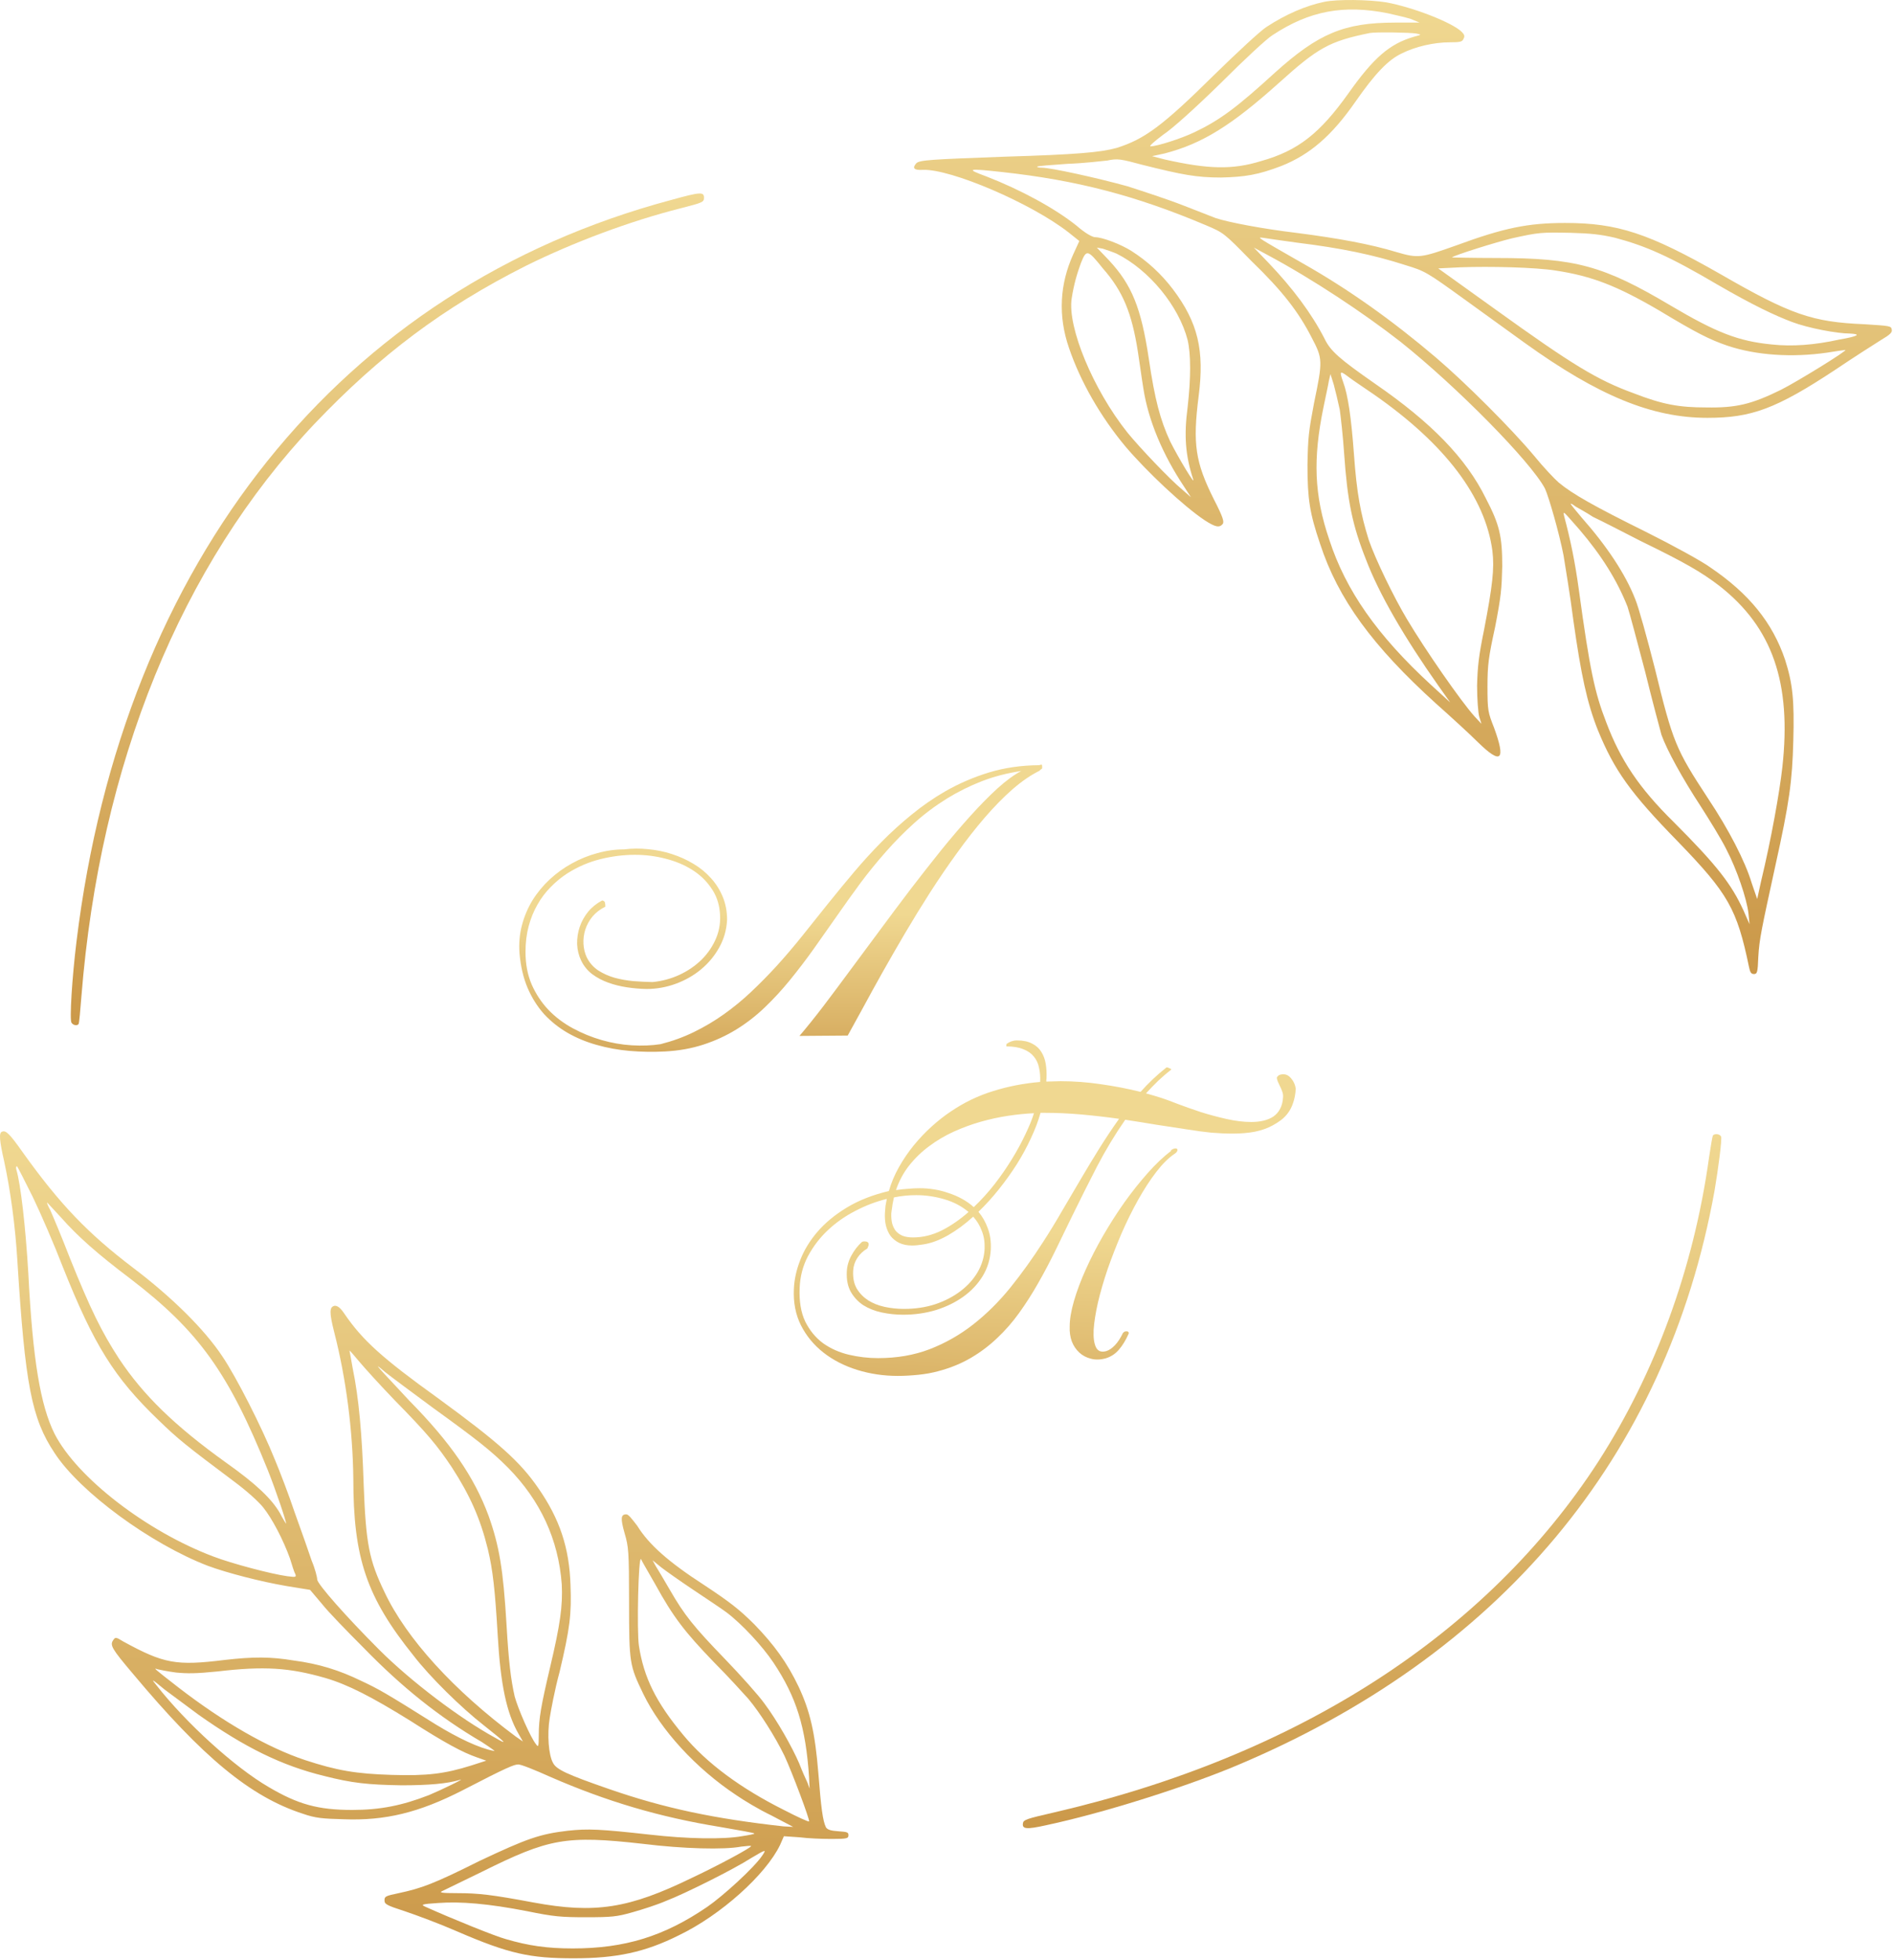 <?xml version="1.0" encoding="UTF-8"?> <svg xmlns="http://www.w3.org/2000/svg" width="346" height="358" viewBox="0 0 346 358" fill="none"><path fill-rule="evenodd" clip-rule="evenodd" d="M253.378 0.429C258.278 1.329 265.478 4.129 267.178 5.829C267.678 6.329 267.778 6.629 267.478 7.129C267.278 7.629 266.878 7.729 264.978 7.729C262.078 7.729 258.678 8.529 256.278 9.729C253.678 10.929 251.278 13.529 247.778 18.529C243.478 24.729 239.478 28.229 234.178 30.329C229.978 31.929 227.578 32.329 223.178 32.429C218.678 32.429 216.078 31.929 208.878 30.129C204.778 29.029 204.278 28.929 202.378 29.329C201.378 29.429 198.078 29.829 195.078 29.929C192.178 30.129 189.678 30.329 189.578 30.429C189.478 30.529 189.878 30.629 190.378 30.629C192.078 30.629 200.678 32.529 206.078 34.029C208.878 34.929 213.478 36.429 216.278 37.529C219.078 38.629 221.678 39.629 222.178 39.829C224.578 40.629 230.978 41.829 236.878 42.529C244.678 43.529 250.578 44.629 255.178 46.029C259.278 47.229 259.678 47.129 266.178 44.829C274.878 41.629 279.278 40.729 286.078 40.729C295.678 40.729 301.378 42.629 314.378 50.029C327.378 57.529 331.278 58.829 340.778 59.229C345.478 59.529 345.678 59.529 345.778 60.229C345.878 60.729 345.478 61.129 343.778 62.129C342.678 62.829 338.878 65.229 335.478 67.529C324.578 74.729 320.078 76.329 312.078 76.329C301.978 76.329 292.178 72.329 278.678 62.629C276.278 60.929 271.378 57.329 267.878 54.829C260.678 49.629 260.478 49.529 256.878 48.429C250.978 46.529 245.178 45.329 237.078 44.329C234.178 43.929 231.378 43.529 230.778 43.429C229.778 43.329 229.578 43.229 237.978 48.029C246.478 52.829 254.478 58.529 262.478 65.329C267.878 69.929 276.278 78.329 280.378 83.229C282.078 85.329 284.178 87.529 284.878 88.129C287.378 90.229 291.478 92.529 300.778 97.129C305.778 99.629 311.078 102.529 312.578 103.629C319.678 108.429 323.978 113.729 326.278 120.529C327.678 124.929 327.978 127.929 327.778 135.329C327.578 142.729 327.078 146.529 324.478 158.229C321.978 169.729 321.578 171.429 321.378 174.829C321.278 177.629 321.178 177.929 320.578 177.929C320.078 177.929 319.878 177.629 319.678 176.629C317.478 166.029 315.878 163.229 306.678 153.729C297.978 144.829 295.078 140.729 292.078 133.429C290.078 128.429 288.978 123.229 287.578 113.329C286.978 108.629 286.078 103.329 285.778 101.429C284.978 97.329 283.078 90.729 282.378 89.229C279.778 84.329 266.278 70.629 255.978 62.429C249.178 57.129 239.978 51.029 231.778 46.629L229.178 45.229L231.778 47.929C236.312 52.662 239.745 57.295 242.078 61.829C243.178 64.129 244.778 65.529 251.378 70.129C261.678 77.229 267.978 83.729 271.578 91.029C274.078 95.829 274.578 97.929 274.578 103.429C274.478 107.629 274.378 108.829 273.278 114.529C272.078 120.029 271.878 121.429 271.878 125.429C271.878 129.829 271.978 130.129 273.078 132.929C275.278 138.929 274.378 139.729 270.178 135.629C268.678 134.129 265.178 130.929 262.478 128.529C250.878 118.029 244.578 109.429 241.278 99.329C239.378 93.729 238.978 91.129 238.978 84.929C239.078 79.829 239.178 78.929 240.178 73.629C241.778 65.929 241.778 65.529 239.778 61.729C237.378 57.029 234.478 53.229 228.678 47.629C223.678 42.529 223.678 42.529 220.378 41.129C207.578 35.729 196.878 32.929 183.178 31.429C176.778 30.729 176.478 30.829 180.278 32.229C186.478 34.629 192.778 38.029 196.778 41.229C198.378 42.629 199.678 43.329 200.178 43.329C201.478 43.329 204.878 44.629 206.778 45.829C209.712 47.695 212.245 50.029 214.378 52.829C218.978 58.929 220.178 64.029 219.078 72.429C217.978 81.129 218.478 84.429 221.878 91.229C223.578 94.529 223.778 95.329 223.478 95.729C222.878 96.429 222.178 96.329 220.178 95.029C216.278 92.429 209.578 86.129 205.678 81.529C201.178 76.129 197.478 69.729 195.378 63.529C193.378 57.729 193.678 51.929 196.178 46.429L197.278 44.029L195.278 42.429C188.478 37.129 173.778 30.829 168.678 31.029C167.078 31.129 166.678 30.729 167.478 29.829C168.078 29.229 170.078 29.129 183.478 28.629C196.878 28.229 201.178 27.829 204.078 27.029C209.178 25.429 212.478 23.029 221.978 13.629C226.178 9.529 230.378 5.629 231.478 4.929C234.978 2.629 238.678 1.029 242.078 0.329C244.478 -0.171 250.278 -0.071 253.378 0.429ZM232.578 6.429C231.578 7.029 227.378 10.929 223.178 15.129C218.478 19.729 214.378 23.429 212.578 24.629C210.978 25.829 209.978 26.729 210.278 26.729C211.478 26.729 215.878 25.329 218.378 24.129C222.978 21.929 226.078 19.629 233.078 13.229C240.978 6.129 245.678 4.129 254.978 4.129H259.478L257.778 3.429C256.778 3.129 254.978 2.729 253.678 2.429C245.678 0.829 239.378 1.929 232.578 6.429ZM250.378 6.029C242.978 7.529 240.878 8.729 233.778 15.129C225.078 22.929 219.778 26.229 212.878 28.029L210.578 28.529L212.878 29.129C220.878 30.929 225.278 31.029 230.478 29.429C237.278 27.529 241.278 24.329 246.478 17.029C251.078 10.529 253.978 8.029 258.378 6.729C259.878 6.329 259.878 6.329 258.878 6.129C257.778 5.929 251.478 5.829 250.378 6.029ZM287.078 42.529C281.678 42.429 281.378 42.429 276.378 43.529C273.478 44.229 265.778 46.629 265.378 47.029C265.378 47.029 268.978 47.129 273.478 47.129C287.978 47.129 293.078 48.529 305.378 55.829C313.678 60.729 317.678 62.329 323.878 62.929C327.578 63.329 331.678 63.029 336.178 62.029C339.678 61.429 340.278 61.029 338.078 60.929C335.778 60.929 330.478 59.929 327.578 58.829C324.378 57.629 320.378 55.729 313.978 52.029C304.978 46.729 300.778 44.929 295.178 43.429C292.578 42.829 290.778 42.629 287.078 42.529ZM201.578 45.429L200.478 45.229L202.678 47.529C206.878 52.029 208.578 56.229 209.978 65.529C211.078 73.029 212.078 76.729 213.878 80.629C215.378 83.629 218.578 88.929 218.078 87.529C216.678 83.229 216.378 79.629 217.078 74.329C217.678 69.029 217.678 64.729 217.078 62.129C215.478 55.929 210.078 49.329 204.078 46.329C203.378 46.029 202.178 45.629 201.578 45.429ZM197.578 48.029C196.878 49.929 196.278 51.929 195.878 54.529C195.078 59.729 199.778 71.129 206.078 79.029C208.278 81.729 213.778 87.529 216.078 89.429L217.678 90.829L216.378 88.829C212.578 83.129 209.878 76.829 208.978 70.929C208.678 69.129 208.278 66.129 207.978 64.229C206.878 57.229 205.278 53.229 201.578 49.029C198.778 45.529 198.578 45.529 197.578 48.029ZM266.978 48.829L262.878 49.029L273.478 56.629C287.378 66.629 291.978 69.429 298.578 71.829C303.978 73.929 306.978 74.429 311.878 74.429C317.378 74.529 320.178 73.829 325.478 71.229C328.478 69.729 337.878 63.929 337.278 63.929C337.178 63.929 335.678 64.129 333.878 64.429C327.578 65.329 320.978 64.929 315.678 63.129C312.478 62.029 310.078 60.829 303.278 56.729C295.578 52.229 290.978 50.429 284.378 49.429C280.678 48.829 272.278 48.629 266.978 48.829ZM246.578 68.929C244.878 67.629 244.778 67.729 245.478 69.729C246.378 72.129 246.978 76.229 247.478 83.029C247.978 90.029 248.678 93.829 250.178 98.629C251.378 102.129 254.778 109.129 257.178 113.129C260.578 118.829 266.978 128.029 269.478 130.829L270.778 132.229L270.378 130.929C270.178 130.229 269.978 127.729 269.978 125.229C270.078 121.629 270.278 119.829 271.278 114.929C272.778 107.129 273.178 103.829 272.778 100.629C271.478 90.829 264.178 81.129 251.078 72.029C249.478 70.929 247.378 69.529 246.578 68.929ZM243.778 70.229L243.178 68.329L242.878 69.629C242.778 70.329 242.278 72.529 241.878 74.529C239.978 83.829 240.178 90.429 242.978 98.629C245.978 107.829 251.678 116.029 261.578 125.129L265.078 128.329L262.878 125.229C256.678 116.429 252.078 108.529 249.678 102.229C247.178 95.929 246.278 91.529 245.678 82.829C245.478 79.829 245.078 76.229 244.878 74.829C244.578 73.429 244.078 71.329 243.778 70.229ZM287.978 92.529C287.478 92.129 287.078 91.929 287.078 92.029C287.078 92.129 287.978 93.229 289.078 94.529C293.678 99.729 297.078 104.829 298.878 109.429C299.478 110.829 301.078 116.629 302.478 122.129C305.778 135.629 306.278 136.829 312.178 145.829C315.978 151.529 318.978 157.329 320.178 161.329L321.178 164.229L321.878 161.029C323.778 153.129 325.278 144.629 325.778 140.129C327.478 124.729 323.978 114.629 314.278 107.029C310.878 104.429 307.878 102.729 299.878 98.829C296.378 97.029 292.478 95.029 291.178 94.429C289.978 93.629 288.478 92.829 287.978 92.529ZM285.878 94.229C287.078 98.729 287.878 102.629 288.578 107.729C290.578 122.329 291.478 126.529 293.578 131.929C296.178 138.829 299.578 143.929 305.878 150.129C313.878 158.129 316.478 161.529 318.678 166.329L319.778 168.829L319.578 166.829C319.278 164.229 317.478 158.829 315.478 155.029C314.578 153.229 312.478 149.829 310.878 147.329C307.478 142.129 304.678 137.029 303.678 134.229C303.378 133.129 301.978 127.929 300.678 122.629C299.278 117.329 297.878 112.029 297.478 110.829C295.578 106.029 292.778 101.529 288.678 96.729C285.678 93.329 285.678 93.229 285.878 94.229Z" fill="url(#paint0_linear_337_70)"></path><path d="M122.678 36.529C62.378 52.629 22.478 102.329 13.978 172.029C13.178 178.529 12.678 186.429 13.078 186.829C13.378 187.329 14.178 187.429 14.378 187.029C14.478 186.829 14.678 184.629 14.878 182.029C18.278 139.529 33.078 103.229 57.478 77.429C69.478 64.829 81.078 56.129 96.178 48.529C104.678 44.329 114.978 40.429 124.478 38.029C128.378 37.029 128.678 36.929 128.678 36.129C128.678 35.029 128.078 35.029 122.678 36.529Z" fill="url(#paint1_linear_337_70)"></path><path fill-rule="evenodd" clip-rule="evenodd" d="M4.178 210.529C10.978 220.029 16.078 225.329 24.378 231.629C31.378 236.929 37.378 242.829 40.678 247.829C43.178 251.529 47.878 260.729 50.278 266.729C51.078 268.629 52.778 273.029 53.878 276.329C55.078 279.629 56.478 283.629 56.978 285.129C57.578 286.529 57.978 288.129 57.978 288.529C57.978 289.329 63.278 295.329 69.278 301.329C75.078 307.129 84.078 313.929 90.478 317.429C92.878 318.829 92.678 318.529 88.378 315.129C84.278 311.929 78.578 306.329 75.578 302.429C66.978 291.729 64.578 284.629 64.578 270.029C64.478 261.429 63.278 251.829 61.078 243.329C60.178 239.729 60.178 238.729 61.178 238.529C61.678 238.529 62.178 238.829 62.978 240.029C66.278 244.829 69.778 248.029 80.078 255.429C91.178 263.529 95.078 267.029 98.378 271.829C102.278 277.429 104.078 282.729 104.278 289.629C104.478 294.829 104.178 297.429 102.278 305.429C101.378 308.729 100.678 312.529 100.478 313.829C99.978 316.829 100.278 320.629 101.078 322.029C101.678 323.229 103.578 324.129 111.378 326.829C121.478 330.329 130.578 332.229 143.178 333.629L144.978 333.729L140.978 331.629C138.678 330.529 135.878 328.829 134.578 327.929C127.178 323.029 120.778 316.029 117.578 309.429C115.078 304.229 114.978 303.929 114.978 292.629C114.978 283.329 114.878 282.529 114.178 280.129C113.378 277.329 113.478 276.629 114.478 276.629C114.878 276.629 115.478 277.429 116.478 278.729C118.578 282.129 122.178 285.329 128.678 289.529C133.378 292.629 135.178 294.029 137.878 296.729C141.478 300.429 143.878 303.729 145.978 308.129C148.078 312.629 148.978 316.529 149.578 323.929C150.078 330.229 150.378 332.629 150.978 333.829C151.278 334.229 151.778 334.429 153.278 334.529C154.878 334.629 155.078 334.729 155.078 335.229C155.078 335.829 154.878 335.929 151.978 335.929C150.278 335.929 147.678 335.829 146.178 335.629L143.278 335.429L142.578 337.029C139.978 342.429 131.778 349.829 124.078 353.529C117.878 356.629 112.678 357.729 104.878 357.729C96.878 357.729 93.078 356.929 83.578 352.829C80.378 351.429 76.078 349.829 73.978 349.129C70.578 348.029 70.278 347.829 70.278 347.129C70.278 346.429 70.478 346.329 72.878 345.829C77.078 344.929 79.278 344.129 87.678 339.929C96.378 335.829 98.678 335.029 103.778 334.429C107.478 334.029 109.678 334.129 118.678 335.129C125.678 335.929 132.178 336.029 135.578 335.429C136.878 335.229 137.978 335.029 137.878 334.929C137.878 334.829 135.078 334.329 131.578 333.729C120.478 331.929 110.778 329.029 100.678 324.629C97.778 323.329 95.078 322.229 94.678 322.329C93.978 322.329 92.678 322.829 84.578 327.029C76.578 331.129 70.378 332.629 62.778 332.329C58.978 332.229 57.678 332.129 55.378 331.329C45.778 328.229 37.078 321.029 24.278 305.729C20.378 301.129 20.078 300.529 20.678 299.629C21.078 299.029 21.178 299.029 22.478 299.829C29.978 303.929 32.178 304.329 41.078 303.229C46.278 302.629 49.478 302.629 53.678 303.329C58.278 303.929 62.078 305.129 65.978 307.029C69.178 308.529 70.278 309.129 79.678 315.029C83.778 317.529 87.578 319.329 90.178 319.829C90.778 320.029 89.878 319.429 88.078 318.229C80.378 313.729 73.478 308.229 66.478 301.029C63.478 298.029 59.978 294.429 58.878 293.029L56.678 290.429L52.378 289.729C47.678 288.929 41.478 287.329 37.978 286.029C27.578 282.029 14.678 272.629 9.978 265.429C5.778 259.129 4.578 252.929 3.178 230.329C2.778 223.729 1.878 217.329 0.778 212.229C-0.122 208.229 -0.222 206.929 0.378 206.729C1.078 206.429 1.778 207.129 4.178 210.529ZM3.078 213.029C2.978 213.029 2.878 213.329 2.978 213.629C3.778 216.229 4.678 224.129 5.178 232.629C5.978 248.329 7.378 256.729 9.978 261.929C14.078 269.929 26.778 279.729 38.978 284.329C42.378 285.629 49.578 287.529 52.478 287.929C54.078 288.129 54.178 288.129 53.978 287.529C53.778 287.229 53.378 285.929 52.978 284.629C51.778 281.329 49.778 277.429 48.078 275.329C47.178 274.229 45.078 272.329 42.778 270.629C33.978 264.029 32.578 262.929 28.878 259.329C20.878 251.629 17.178 245.729 11.478 231.429C9.978 227.529 7.478 221.729 5.978 218.629C4.478 215.629 3.178 213.029 3.078 213.029ZM8.678 219.729C8.478 219.529 8.678 220.129 9.178 221.029C9.578 221.929 11.278 225.929 12.778 229.829C16.478 239.029 18.578 243.329 21.778 248.229C26.178 254.829 31.878 260.429 41.378 267.229C46.878 271.129 49.678 273.829 51.178 276.429C51.678 277.429 52.278 278.329 52.278 278.329C52.478 278.329 50.378 272.129 48.978 268.629C41.778 250.729 36.278 243.129 23.878 233.629C17.778 229.029 14.178 225.829 11.178 222.429C9.978 221.129 8.878 219.929 8.678 219.729ZM65.578 248.629C64.678 247.529 63.878 246.629 63.878 246.729C63.878 246.729 64.178 248.229 64.478 250.029C65.578 255.329 66.178 261.929 66.478 271.329C66.878 282.029 67.478 285.029 70.278 290.829C74.278 299.329 82.978 308.829 94.278 317.229L95.578 318.129L94.778 316.729C92.578 312.929 91.478 307.629 90.978 298.829C90.478 290.329 90.078 286.829 89.178 283.029C87.778 277.329 85.878 273.129 82.578 268.029C79.978 264.129 78.078 261.829 72.178 255.829C69.478 253.029 66.578 249.829 65.578 248.629ZM70.378 250.629C68.878 249.329 68.778 249.329 69.578 250.229C70.178 250.929 72.478 253.329 74.778 255.829C82.378 263.529 86.678 269.829 89.278 276.829C91.278 282.429 91.978 286.729 92.578 296.729C92.978 303.629 93.378 306.829 94.078 309.929C94.678 312.129 96.978 317.429 97.978 318.629C98.378 319.229 98.478 319.129 98.478 316.929C98.478 313.929 98.878 311.629 100.578 304.429C102.378 296.829 102.878 293.329 102.678 289.429C102.078 281.229 98.778 274.129 92.878 268.129C89.778 265.029 87.378 263.129 79.078 257.129C75.278 254.329 71.378 251.429 70.378 250.629ZM117.178 284.829C116.678 284.029 116.378 297.929 116.778 300.629C117.678 306.429 119.878 310.929 124.878 316.929C129.178 322.129 135.478 326.729 143.278 330.629C145.778 331.929 147.778 332.829 147.878 332.729C148.078 332.529 144.778 323.729 143.378 320.729C141.678 317.229 138.878 312.829 136.778 310.329C135.878 309.329 133.078 306.229 130.478 303.629C125.178 298.129 123.078 295.429 119.778 289.429C118.478 287.129 117.278 285.129 117.178 284.829ZM120.878 286.329L119.278 285.029L119.878 286.129C120.278 286.729 121.378 288.629 122.378 290.329C125.078 295.029 126.778 297.129 132.478 303.029C135.378 306.029 138.678 309.729 139.678 311.129C142.078 314.329 144.778 319.129 146.078 322.129C146.578 323.429 147.278 325.029 147.578 325.629L147.978 326.729L147.878 324.629C147.278 315.529 145.578 310.029 141.378 303.729C139.378 300.729 135.578 296.629 132.778 294.529C131.978 293.929 129.278 292.129 126.878 290.529C124.478 288.929 121.778 287.029 120.878 286.329ZM28.778 304.929C27.978 304.629 28.078 304.729 32.578 308.229C40.878 314.629 48.878 319.229 55.778 321.529C61.578 323.429 65.078 324.029 71.578 324.229C78.078 324.429 81.278 324.029 86.078 322.529L88.878 321.629L87.178 321.029C84.578 320.129 81.378 318.429 74.978 314.329C67.878 309.929 63.578 307.729 59.478 306.529C52.878 304.629 48.278 304.329 39.778 305.329C35.778 305.729 34.278 305.729 32.178 305.529C30.678 305.329 29.178 305.029 28.778 304.929ZM30.078 308.629C27.678 306.629 27.578 306.629 28.578 307.829C33.978 314.729 42.878 322.829 49.078 326.429C54.478 329.629 58.178 330.629 64.378 330.629C69.478 330.629 73.478 329.829 78.378 327.929C80.778 326.929 85.278 324.729 84.078 325.129C81.778 325.829 78.378 326.129 73.378 326.129C67.278 326.029 64.378 325.729 59.278 324.429C51.478 322.529 44.778 319.229 36.278 313.229C34.378 311.829 31.578 309.729 30.078 308.629ZM88.078 341.929C84.578 343.629 81.278 345.229 80.878 345.429C80.178 345.729 80.678 345.829 83.578 345.829C87.478 345.829 89.978 346.129 97.478 347.529C108.778 349.629 114.978 348.629 126.478 343.029C131.378 340.729 137.478 337.429 137.278 337.229C137.178 337.129 136.478 337.229 135.478 337.329C132.378 337.929 124.878 337.729 117.578 336.829C103.378 335.229 100.378 335.829 88.078 341.929ZM137.278 339.429C134.178 341.429 125.178 345.929 121.778 347.229C120.178 347.929 117.378 348.829 115.578 349.329C112.778 350.129 111.778 350.229 107.178 350.229C102.578 350.229 101.278 350.129 96.378 349.129C89.178 347.729 84.178 347.329 80.078 347.629C76.978 347.829 76.878 347.929 77.778 348.329C82.678 350.529 90.578 353.729 92.478 354.229C96.578 355.429 99.978 355.929 104.678 355.929C114.178 355.929 121.378 353.729 129.278 348.329C132.178 346.329 137.778 341.229 139.278 339.029C140.178 337.729 139.978 337.829 137.278 339.429Z" fill="url(#paint2_linear_337_70)"></path><path d="M313.078 207.429C312.978 207.629 312.678 209.429 312.378 211.429C309.578 231.629 302.578 250.729 292.178 266.929C271.678 298.629 237.078 320.829 192.478 331.129C187.678 332.229 187.078 332.429 186.978 333.029C186.778 334.129 187.578 334.229 191.178 333.429C201.478 331.229 215.778 326.729 225.278 322.829C273.978 302.629 304.578 266.229 313.378 217.529C314.078 213.429 314.778 208.029 314.578 207.629C314.378 207.129 313.378 207.029 313.078 207.429Z" fill="url(#paint3_linear_337_70)"></path><path d="M189.942 139.781C190.284 139.667 190.455 139.656 190.455 139.747C190.478 139.838 190.489 140.009 190.489 140.26C190.489 140.374 190.421 140.465 190.284 140.533C190.17 140.579 190.09 140.659 190.045 140.772C188.427 141.57 186.764 142.709 185.055 144.19C183.368 145.672 181.671 147.403 179.962 149.386C178.276 151.345 176.59 153.499 174.903 155.846C173.217 158.17 171.576 160.574 169.981 163.058C168.409 165.519 166.882 168.002 165.401 170.509C163.943 172.993 162.564 175.385 161.266 177.687C159.99 179.965 158.816 182.096 157.745 184.078C156.674 186.038 155.74 187.735 154.942 189.171L146.124 189.239C147.446 187.69 148.893 185.89 150.465 183.839C152.037 181.765 153.689 179.555 155.421 177.208C157.175 174.861 158.976 172.434 160.821 169.928C162.69 167.398 164.558 164.903 166.427 162.442C168.318 159.981 170.187 157.6 172.032 155.299C173.901 152.997 175.701 150.89 177.433 148.976C179.164 147.062 180.805 145.398 182.354 143.985C183.927 142.573 185.362 141.524 186.661 140.841C184.063 141.228 181.648 141.855 179.415 142.721C177.205 143.587 175.097 144.635 173.092 145.865C170.927 147.21 168.922 148.714 167.076 150.377C165.253 152.018 163.533 153.761 161.915 155.606C160.297 157.429 158.748 159.332 157.267 161.314C155.808 163.297 154.373 165.302 152.96 167.33C151.547 169.335 150.134 171.34 148.722 173.346C147.309 175.328 145.839 177.254 144.312 179.122C142.877 180.877 141.362 182.517 139.767 184.044C138.172 185.571 136.451 186.904 134.605 188.043C132.76 189.182 130.755 190.105 128.59 190.812C126.448 191.518 124.101 191.939 121.549 192.076C119.361 192.19 117.208 192.156 115.089 191.974C112.993 191.791 110.987 191.427 109.073 190.88C107.182 190.356 105.416 189.627 103.775 188.692C102.158 187.758 100.722 186.619 99.469 185.274C98.238 183.907 97.224 182.301 96.427 180.455C95.652 178.609 95.162 176.513 94.957 174.166C94.82 172.366 94.968 170.646 95.401 169.005C95.834 167.364 96.484 165.838 97.35 164.425C98.238 163.012 99.287 161.747 100.494 160.631C101.725 159.492 103.069 158.523 104.527 157.726C106.008 156.905 107.558 156.279 109.176 155.846C110.794 155.39 112.423 155.162 114.063 155.162C115.522 154.98 116.992 154.968 118.473 155.128C119.977 155.265 121.424 155.561 122.813 156.017C124.226 156.472 125.536 157.065 126.744 157.794C127.975 158.523 129.046 159.4 129.957 160.426C130.868 161.428 131.586 162.568 132.11 163.844C132.634 165.12 132.896 166.51 132.896 168.014C132.805 169.837 132.327 171.523 131.461 173.072C130.618 174.599 129.513 175.932 128.146 177.071C126.801 178.188 125.263 179.065 123.531 179.703C121.799 180.341 120.011 180.66 118.165 180.66C116.98 180.637 115.784 180.535 114.576 180.353C113.368 180.17 112.229 179.885 111.158 179.498C110.087 179.111 109.119 178.598 108.253 177.96C107.387 177.299 106.715 176.479 106.236 175.499C105.781 174.542 105.53 173.528 105.484 172.457C105.462 171.363 105.621 170.315 105.963 169.312C106.305 168.31 106.817 167.387 107.501 166.544C108.207 165.701 109.062 165.017 110.064 164.493C110.361 164.539 110.532 164.675 110.577 164.903C110.623 165.108 110.646 165.348 110.646 165.621C109.688 166.1 108.902 166.703 108.287 167.433C107.695 168.162 107.262 168.948 106.988 169.791C106.715 170.634 106.601 171.511 106.646 172.423C106.692 173.312 106.897 174.143 107.262 174.918C107.763 175.898 108.458 176.684 109.347 177.276C110.235 177.846 111.227 178.29 112.32 178.609C113.414 178.906 114.565 179.111 115.772 179.225C116.98 179.316 118.142 179.373 119.259 179.396C120.968 179.236 122.597 178.803 124.146 178.097C125.719 177.368 127.086 176.433 128.248 175.294C129.41 174.132 130.299 172.81 130.914 171.329C131.529 169.825 131.746 168.23 131.563 166.544C131.404 164.903 130.868 163.445 129.957 162.169C129.068 160.87 127.918 159.776 126.505 158.888C125.092 157.999 123.486 157.327 121.686 156.871C119.885 156.393 118.006 156.153 116.046 156.153C113.972 156.153 111.876 156.415 109.757 156.939C107.638 157.464 105.621 158.329 103.707 159.537C102.613 160.243 101.599 161.075 100.665 162.032C99.731 162.966 98.922 164.037 98.238 165.245C97.555 166.43 97.019 167.74 96.632 169.176C96.245 170.611 96.051 172.184 96.051 173.893C96.051 176.103 96.427 178.085 97.179 179.84C97.954 181.594 98.979 183.144 100.255 184.488C101.531 185.81 103.012 186.926 104.698 187.838C106.384 188.749 108.139 189.467 109.962 189.991C111.785 190.515 113.619 190.834 115.465 190.948C117.333 191.062 119.088 190.994 120.729 190.743C122.893 190.196 124.933 189.456 126.847 188.521C128.761 187.587 130.584 186.505 132.315 185.274C134.047 184.044 135.699 182.688 137.271 181.207C138.867 179.703 140.416 178.131 141.92 176.49C143.538 174.713 145.121 172.856 146.671 170.919C148.22 168.982 149.77 167.045 151.319 165.108C152.892 163.149 154.487 161.212 156.104 159.298C157.722 157.384 159.397 155.549 161.129 153.795C162.883 152.018 164.718 150.354 166.632 148.805C168.546 147.232 170.585 145.82 172.75 144.566C175.257 143.131 177.923 141.98 180.748 141.114C183.596 140.248 186.661 139.804 189.942 139.781Z" fill="url(#paint4_linear_337_70)"></path><path d="M213.223 194.979C213.359 194.979 213.519 195.024 213.701 195.115C213.883 195.184 214.02 195.263 214.111 195.354C213.268 196.015 212.459 196.71 211.685 197.439C210.933 198.169 210.192 198.932 209.463 199.729C209.941 199.866 210.42 200.003 210.898 200.14C211.377 200.276 211.855 200.424 212.334 200.584C213.04 200.812 214.032 201.176 215.308 201.678C216.584 202.156 217.974 202.646 219.478 203.147C221.004 203.626 222.576 204.048 224.194 204.412C225.812 204.777 227.316 204.959 228.706 204.959C229.504 204.959 230.244 204.879 230.928 204.72C231.611 204.56 232.215 204.31 232.739 203.968C233.263 203.603 233.674 203.136 233.97 202.566C234.289 201.974 234.471 201.256 234.517 200.413C234.539 200.026 234.482 199.673 234.346 199.354C234.232 199.012 234.095 198.693 233.936 198.396C233.799 198.1 233.674 197.827 233.56 197.576C233.446 197.326 233.389 197.086 233.389 196.858C233.389 196.767 233.48 196.642 233.662 196.482C233.867 196.323 234.175 196.243 234.585 196.243C235.132 196.243 235.61 196.505 236.021 197.029C236.453 197.531 236.727 198.146 236.841 198.875C236.772 199.878 236.613 200.732 236.362 201.438C236.134 202.145 235.827 202.76 235.439 203.284C235.075 203.785 234.653 204.218 234.175 204.583C233.696 204.948 233.184 205.278 232.637 205.574C231.68 206.098 230.586 206.486 229.355 206.736C228.148 206.964 226.792 207.078 225.288 207.078C224.058 207.078 222.759 207.021 221.392 206.907C220.047 206.771 218.6 206.577 217.051 206.326C215.228 206.053 213.359 205.768 211.445 205.472C209.554 205.153 207.629 204.845 205.669 204.549C203.8 207.238 202.08 210.086 200.508 213.094C198.958 216.102 197.432 219.144 195.928 222.22C194.902 224.316 193.888 226.401 192.886 228.475C191.883 230.525 190.835 232.508 189.741 234.422C188.67 236.313 187.52 238.113 186.289 239.822C185.081 241.508 183.737 243.047 182.256 244.437C180.798 245.826 179.191 247.034 177.437 248.06C175.682 249.085 173.734 249.882 171.592 250.452C170.452 250.771 169.211 250.999 167.866 251.136C166.522 251.272 165.269 251.341 164.106 251.341C161.509 251.341 159.036 250.976 156.689 250.247C154.342 249.518 152.292 248.47 150.537 247.103C148.783 245.735 147.404 244.072 146.401 242.112C145.422 240.153 144.989 237.942 145.103 235.481C145.171 233.75 145.558 231.984 146.265 230.184C146.971 228.361 148.019 226.64 149.409 225.022C150.822 223.382 152.599 221.912 154.741 220.613C156.906 219.292 159.481 218.278 162.466 217.571C162.899 216.067 163.514 214.609 164.312 213.196C165.109 211.784 166.009 210.462 167.012 209.231C168.037 207.978 169.131 206.827 170.293 205.779C171.455 204.731 172.617 203.82 173.779 203.045C176.195 201.404 178.77 200.162 181.504 199.319C184.261 198.453 187.132 197.895 190.117 197.645V197.61C190.163 196.699 190.094 195.844 189.912 195.047C189.753 194.249 189.434 193.566 188.955 192.996C188.499 192.426 187.861 191.982 187.041 191.663C186.221 191.321 185.184 191.15 183.931 191.15L183.965 190.706C184.557 190.273 185.195 190.057 185.879 190.057C186.995 190.057 187.918 190.25 188.647 190.638C189.377 191.002 189.935 191.504 190.322 192.142C190.732 192.78 191.006 193.52 191.143 194.363C191.279 195.206 191.325 196.095 191.279 197.029C191.257 197.143 191.245 197.246 191.245 197.337C191.245 197.405 191.245 197.485 191.245 197.576C191.678 197.553 192.1 197.542 192.51 197.542C192.943 197.519 193.387 197.508 193.843 197.508C196.304 197.508 198.753 197.69 201.191 198.055C203.652 198.396 206.079 198.864 208.472 199.456C209.224 198.613 209.987 197.827 210.762 197.098C211.559 196.346 212.38 195.639 213.223 194.979ZM190.869 203.284H190.186C189.775 204.765 189.194 206.303 188.442 207.898C187.713 209.493 186.847 211.089 185.845 212.684C184.842 214.256 183.748 215.783 182.563 217.264C181.379 218.745 180.137 220.112 178.838 221.365C179.567 222.231 180.137 223.234 180.547 224.373C180.98 225.512 181.162 226.8 181.094 228.235C181.003 229.99 180.513 231.608 179.624 233.089C178.735 234.547 177.562 235.8 176.104 236.849C174.645 237.897 172.97 238.717 171.079 239.31C169.188 239.879 167.194 240.164 165.098 240.164C163.753 240.164 162.443 240.027 161.167 239.754C159.891 239.48 158.763 239.036 157.783 238.421C156.826 237.783 156.063 236.963 155.493 235.96C154.946 234.957 154.707 233.738 154.775 232.303C154.821 231.277 155.106 230.286 155.63 229.329C156.154 228.372 156.781 227.563 157.51 226.902C157.624 226.811 157.783 226.766 157.988 226.766C158.535 226.766 158.797 226.959 158.774 227.347C158.774 227.461 158.74 227.586 158.672 227.723C158.626 227.837 158.581 227.951 158.535 228.064C157.76 228.52 157.145 229.101 156.689 229.808C156.234 230.514 155.983 231.289 155.938 232.132C155.869 233.408 156.086 234.49 156.587 235.379C157.111 236.245 157.806 236.963 158.672 237.532C159.538 238.079 160.54 238.478 161.68 238.729C162.842 238.979 164.027 239.104 165.234 239.104C167.285 239.104 169.188 238.82 170.942 238.25C172.697 237.658 174.235 236.86 175.557 235.857C176.878 234.855 177.926 233.693 178.701 232.371C179.476 231.027 179.897 229.603 179.966 228.099C180.011 226.891 179.84 225.809 179.453 224.852C179.089 223.872 178.564 223.006 177.881 222.254C176.377 223.621 174.85 224.749 173.301 225.638C171.751 226.526 170.259 227.085 168.823 227.312C168.003 227.449 167.297 227.518 166.704 227.518C165.793 227.518 165.007 227.358 164.346 227.039C163.708 226.72 163.184 226.299 162.773 225.774C162.386 225.228 162.101 224.59 161.919 223.86C161.759 223.131 161.702 222.356 161.748 221.536C161.771 221.103 161.805 220.682 161.851 220.271C161.919 219.861 161.999 219.44 162.09 219.007C160.13 219.485 158.216 220.215 156.348 221.194C154.479 222.151 152.804 223.325 151.323 224.715C149.865 226.082 148.657 227.654 147.7 229.432C146.766 231.186 146.253 233.112 146.162 235.208C146.048 237.692 146.39 239.765 147.188 241.429C148.008 243.069 149.102 244.391 150.469 245.394C151.859 246.373 153.431 247.068 155.186 247.479C156.94 247.889 158.706 248.094 160.483 248.094C163.947 248.094 167.103 247.547 169.951 246.453C172.822 245.337 175.465 243.833 177.881 241.941C180.319 240.027 182.575 237.794 184.648 235.242C186.722 232.667 188.704 229.91 190.596 226.971C191.781 225.148 192.931 223.268 194.048 221.331C195.187 219.394 196.326 217.457 197.466 215.521C198.605 213.584 199.756 211.681 200.918 209.812C202.103 207.921 203.311 206.11 204.541 204.378C202.262 204.059 199.984 203.797 197.705 203.592C195.426 203.387 193.148 203.284 190.869 203.284ZM163.765 217.4C164.539 217.286 165.28 217.207 165.986 217.161C166.715 217.093 167.433 217.059 168.14 217.059C168.983 217.059 169.837 217.127 170.703 217.264C171.592 217.4 172.458 217.617 173.301 217.913C174.167 218.187 174.998 218.54 175.796 218.973C176.593 219.406 177.323 219.918 177.983 220.511C179.305 219.257 180.558 217.879 181.743 216.375C182.928 214.848 183.988 213.322 184.922 211.795C185.879 210.245 186.699 208.742 187.383 207.283C188.089 205.825 188.625 204.515 188.989 203.353C187.485 203.421 185.902 203.58 184.238 203.831C182.575 204.082 180.9 204.446 179.214 204.925C177.55 205.403 175.91 206.007 174.292 206.736C172.697 207.465 171.216 208.343 169.849 209.368C168.481 210.371 167.262 211.544 166.191 212.889C165.143 214.21 164.334 215.714 163.765 217.4ZM213.94 210.188C214.237 209.961 214.487 209.835 214.692 209.812C214.92 209.767 215.068 209.79 215.137 209.881C215.228 209.949 215.239 210.075 215.171 210.257C215.103 210.439 214.943 210.61 214.692 210.77C213.599 211.499 212.482 212.604 211.343 214.085C210.203 215.566 209.098 217.264 208.027 219.178C206.956 221.092 205.942 223.143 204.985 225.33C204.051 227.518 203.208 229.682 202.456 231.824C201.727 233.966 201.134 236.006 200.679 237.942C200.246 239.856 199.984 241.52 199.893 242.933C199.824 244.345 199.972 245.416 200.337 246.146C200.701 246.852 201.34 247.068 202.251 246.795C202.752 246.635 203.265 246.282 203.789 245.735C204.313 245.188 204.803 244.437 205.259 243.479L205.566 243.24C206.068 243.126 206.318 243.24 206.318 243.582C205.771 244.812 205.168 245.804 204.507 246.556C203.869 247.308 203.071 247.832 202.114 248.128C201.112 248.401 200.2 248.424 199.38 248.196C198.56 247.991 197.853 247.615 197.261 247.068C196.668 246.521 196.213 245.838 195.894 245.018C195.597 244.174 195.472 243.274 195.518 242.317C195.518 240.996 195.78 239.435 196.304 237.635C196.828 235.835 197.546 233.921 198.457 231.893C199.368 229.865 200.428 227.802 201.636 225.706C202.866 223.587 204.165 221.559 205.532 219.622C206.922 217.685 208.346 215.896 209.805 214.256C211.263 212.615 212.699 211.259 214.111 210.188H213.94ZM162.979 221.126C162.979 221.217 162.967 221.308 162.944 221.399C162.922 221.468 162.91 221.548 162.91 221.639C162.887 222.277 162.933 222.869 163.047 223.416C163.184 223.94 163.4 224.407 163.696 224.817C164.015 225.205 164.437 225.512 164.961 225.74C165.485 225.945 166.123 226.048 166.875 226.048C168.652 226.048 170.396 225.626 172.104 224.783C173.813 223.917 175.454 222.789 177.026 221.399C175.796 220.351 174.326 219.576 172.617 219.075C170.908 218.574 169.188 218.323 167.456 218.323C166.112 218.323 164.756 218.46 163.389 218.733C163.298 219.121 163.218 219.52 163.149 219.93C163.081 220.317 163.024 220.716 162.979 221.126Z" fill="url(#paint5_linear_337_70)"></path><defs><linearGradient id="paint0_linear_337_70" x1="256.435" y1="-3.73083e-08" x2="257.682" y2="293.457" gradientUnits="userSpaceOnUse"><stop stop-color="#F0D891"></stop><stop offset="1" stop-color="#B36F1B"></stop></linearGradient><linearGradient id="paint1_linear_337_70" x1="70.808" y1="35.348" x2="72.211" y2="285.918" gradientUnits="userSpaceOnUse"><stop stop-color="#F0D891"></stop><stop offset="1" stop-color="#B36F1B"></stop></linearGradient><linearGradient id="paint2_linear_337_70" x1="77.539" y1="206.666" x2="78.574" y2="455.813" gradientUnits="userSpaceOnUse"><stop stop-color="#F0D891"></stop><stop offset="1" stop-color="#B36F1B"></stop></linearGradient><linearGradient id="paint3_linear_337_70" x1="250.781" y1="207.182" x2="251.666" y2="416.266" gradientUnits="userSpaceOnUse"><stop stop-color="#F0D891"></stop><stop offset="1" stop-color="#B36F1B"></stop></linearGradient><linearGradient id="paint4_linear_337_70" x1="143" y1="167" x2="143" y2="223.5" gradientUnits="userSpaceOnUse"><stop stop-color="#F0D891"></stop><stop offset="1" stop-color="#B36F1B"></stop></linearGradient><linearGradient id="paint5_linear_337_70" x1="189.5" y1="225" x2="186.5" y2="304" gradientUnits="userSpaceOnUse"><stop stop-color="#F0D891"></stop><stop offset="1" stop-color="#B36F1B"></stop></linearGradient></defs></svg> 